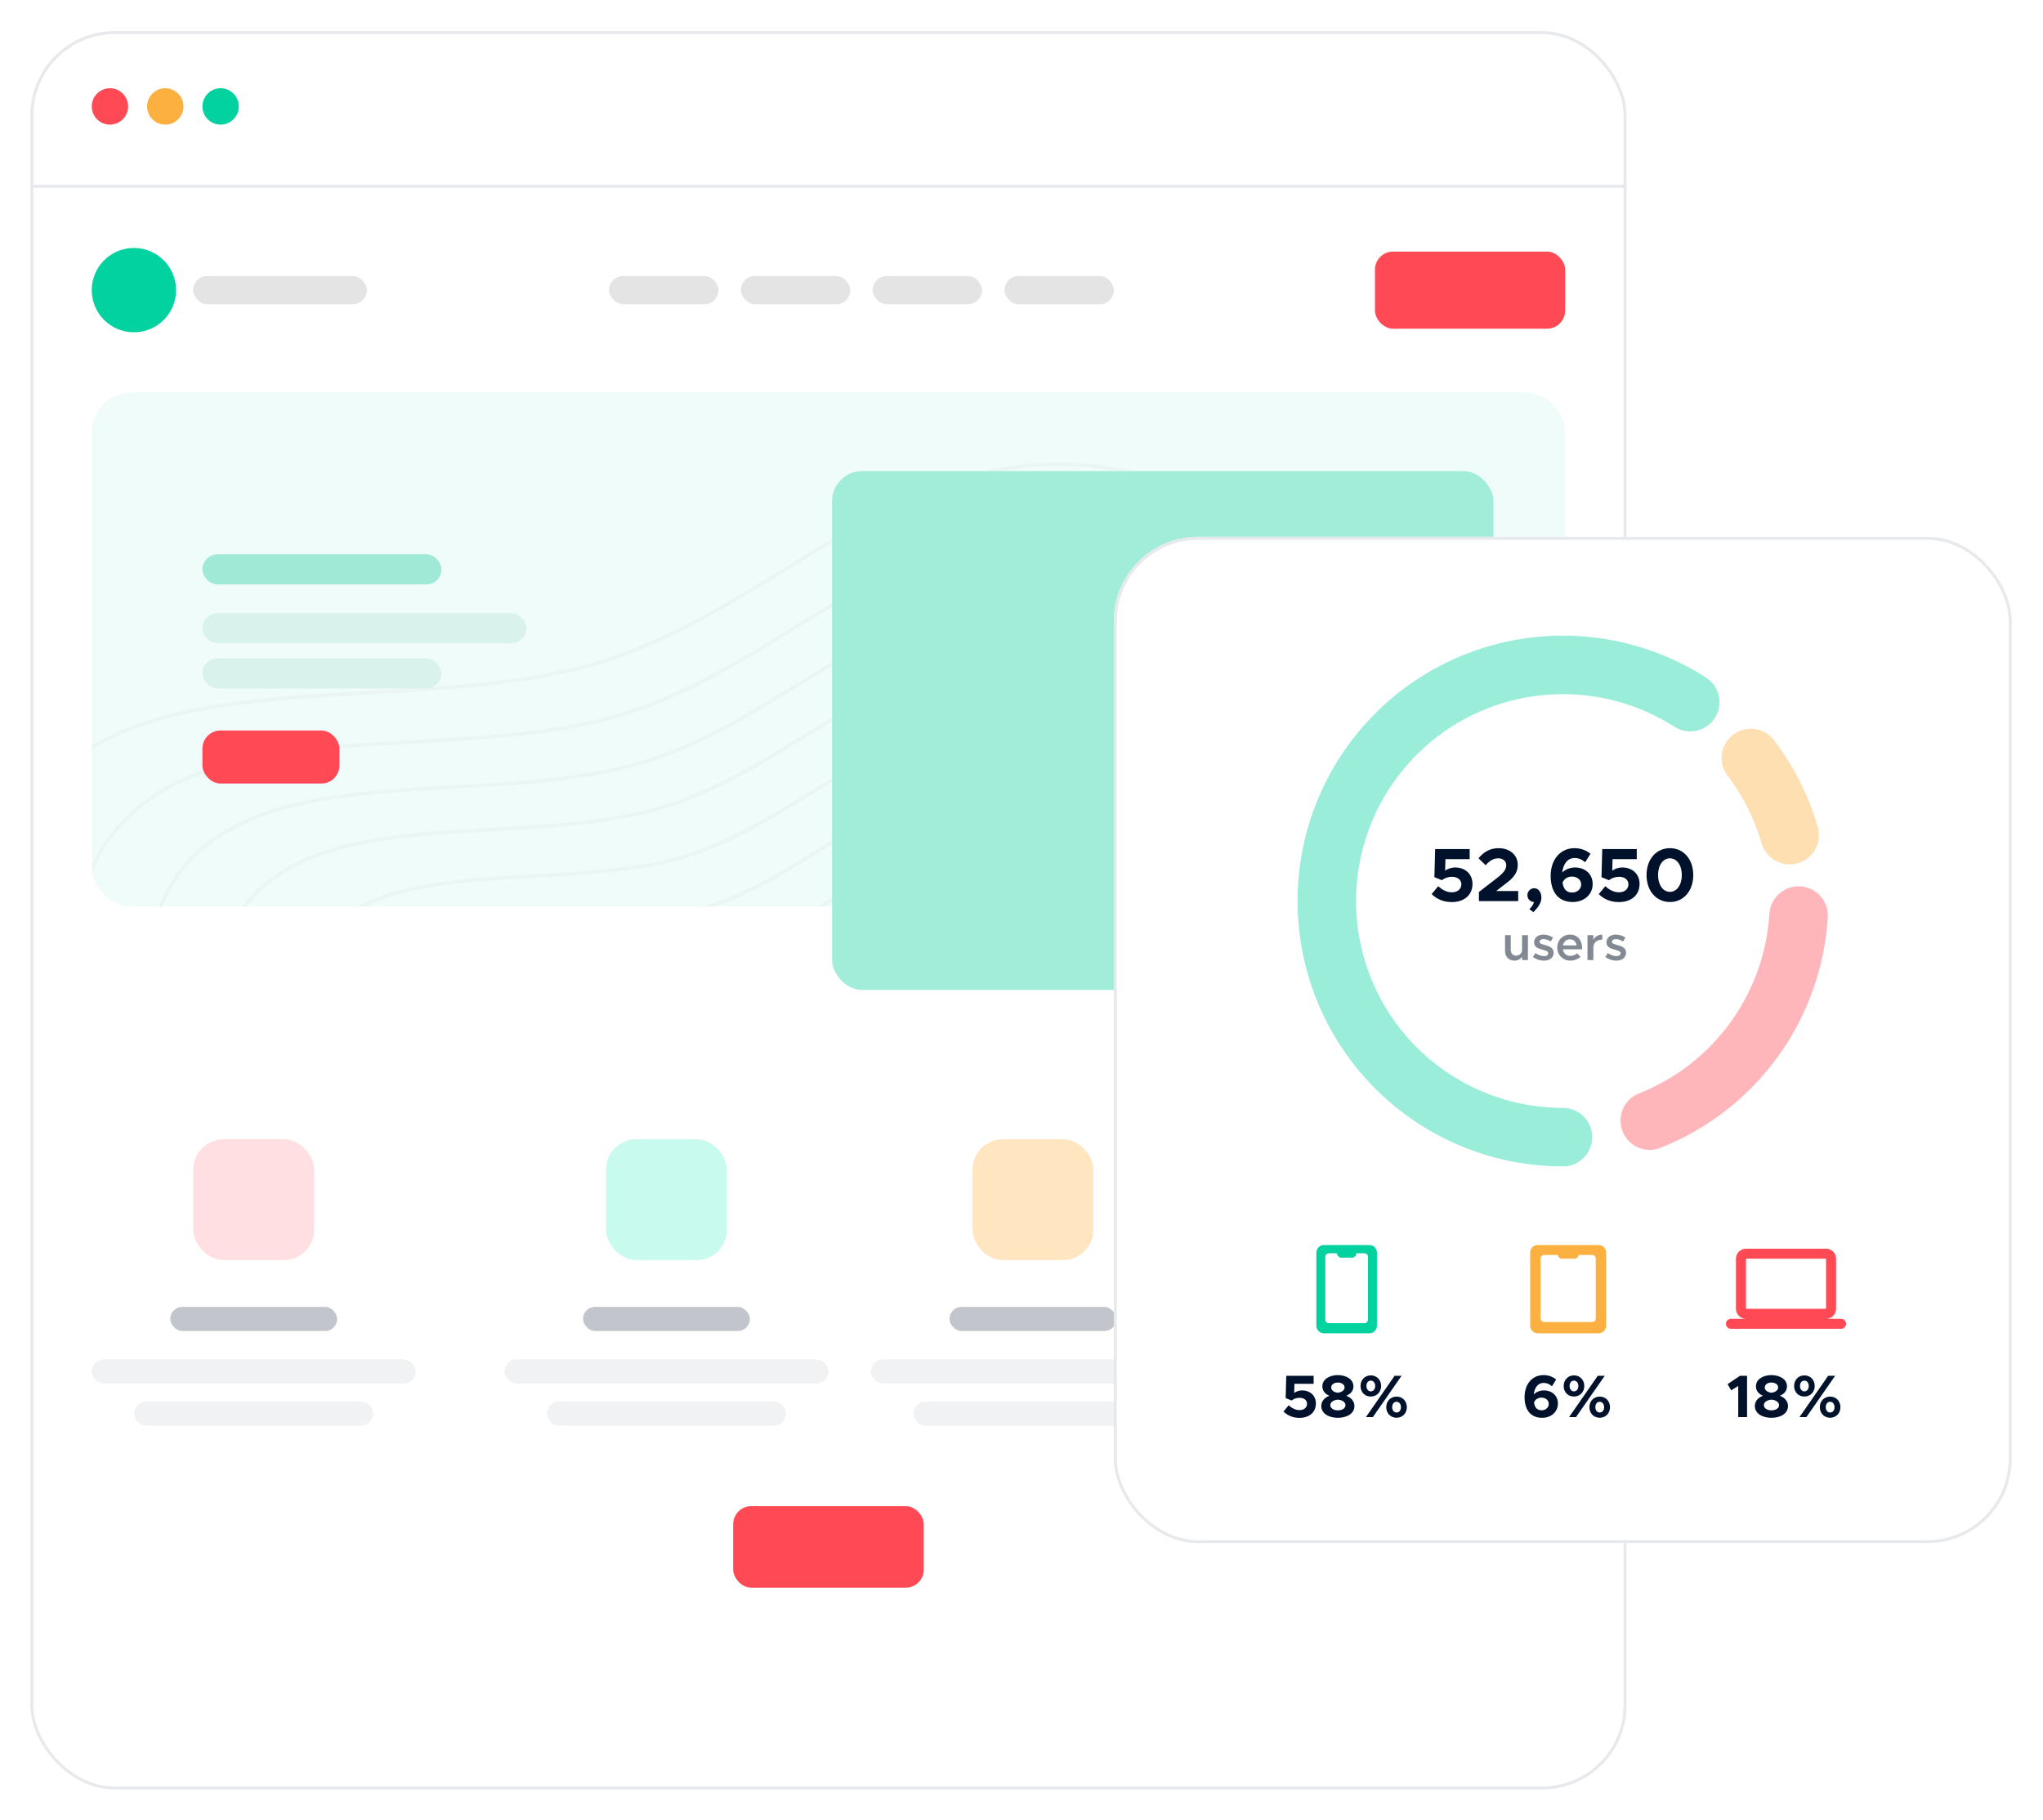 <svg width="640" height="570" viewBox="0 0 640 570" fill="none" xmlns="http://www.w3.org/2000/svg">
<g clip-path="url(#clip0_2784_56669)">
<g filter="url(#filter0_d_2784_56669)">
<rect x="9.518" y="7.854" width="500.027" height="550.809" rx="26.417" fill="white"/>
<rect x="9.989" y="8.326" width="499.084" height="549.865" rx="25.946" stroke="#E7E9EC" stroke-width="0.943"/>
</g>
<rect x="229.682" y="471.801" width="59.698" height="25.544" rx="5.661" fill="#FF4A55"/>
<rect opacity="0.06" x="28.739" y="122.941" width="461.57" height="161.026" rx="12.265" fill="#02D2A0"/>
<mask id="mask0_2784_56669" style="mask-type:alpha" maskUnits="userSpaceOnUse" x="28" y="122" width="463" height="162">
<rect x="28.738" y="122.941" width="461.57" height="161.026" rx="12.265" fill="#02D2A0"/>
</mask>
<g mask="url(#mask0_2784_56669)">
<g opacity="0.4">
<path opacity="0.3" fill-rule="evenodd" clip-rule="evenodd" d="M382.463 429.348C368.501 446.805 339.32 449.878 315.076 457.181C292.516 463.978 270.549 470.852 246.494 470.302C218.173 469.651 183.237 471.85 166.292 453.763C149.223 435.548 169.58 409.805 168.459 387.015C167.445 366.391 145.504 344.116 160.06 327.006C174.768 309.712 209.297 317.95 233.662 310.368C256.129 303.377 272.482 282.76 296.434 284.567C320.747 286.401 337.085 304.57 352.94 319.367C368.414 333.81 381.149 349.684 386.149 368.302C391.621 388.695 396.562 411.716 382.463 429.348Z" stroke="#C2C5CB" stroke-width="1.132"/>
<path opacity="0.3" fill-rule="evenodd" clip-rule="evenodd" d="M400.963 436.418C384.771 456.668 350.937 460.232 322.826 468.708C296.668 476.59 271.198 484.567 243.308 483.93C210.474 483.18 169.967 485.739 150.325 464.769C130.541 443.645 154.148 413.79 152.855 387.361C151.684 363.445 126.251 337.618 143.132 317.774C160.192 297.718 200.221 307.264 228.471 298.468C254.522 290.356 273.488 266.446 301.257 268.537C329.445 270.662 348.383 291.729 366.759 308.885C384.696 325.632 399.458 344.037 405.248 365.627C411.591 389.274 417.313 415.969 400.963 436.418Z" stroke="#C2C5CB" stroke-width="1.132"/>
<path opacity="0.3" fill-rule="evenodd" clip-rule="evenodd" d="M423.572 445.057C404.655 468.719 365.134 472.891 332.297 482.79C301.742 492.005 271.99 501.329 239.414 500.589C201.062 499.719 153.747 502.712 130.809 478.214C107.705 453.54 135.286 418.66 133.782 387.784C132.42 359.844 102.72 329.676 122.442 306.489C142.373 283.057 189.127 294.204 222.126 283.923C252.557 274.443 274.714 246.507 307.151 248.946C340.075 251.422 362.19 276.033 383.651 296.072C404.598 315.634 421.836 337.134 428.595 362.355C435.997 389.981 442.675 421.166 423.572 445.057Z" stroke="#C2C5CB" stroke-width="1.132"/>
<path opacity="0.3" fill-rule="evenodd" clip-rule="evenodd" d="M448.238 454.483C426.347 481.862 380.623 486.697 342.63 498.158C307.278 508.821 272.855 519.616 235.166 518.764C190.795 517.759 136.053 521.229 109.52 492.886C82.795 464.339 114.711 423.973 112.976 388.247C111.406 355.917 77.05 321.012 99.871 294.18C122.935 267.063 177.024 279.956 215.205 268.056C250.414 257.083 276.054 224.754 313.581 227.574C351.672 230.435 377.254 258.908 402.079 282.095C426.31 304.727 446.251 329.604 454.062 358.787C462.623 390.752 470.343 426.836 448.238 454.483Z" stroke="#C2C5CB" stroke-width="1.132"/>
<path opacity="0.3" fill-rule="evenodd" clip-rule="evenodd" d="M472.218 463.647C447.434 494.644 395.679 500.12 352.676 513.095C312.661 525.172 273.697 537.394 231.035 536.432C180.812 535.3 118.851 539.228 88.822 507.15C58.576 474.835 94.707 429.139 92.748 388.696C90.975 352.098 52.093 312.587 77.927 282.212C104.037 251.514 165.258 266.103 208.476 252.629C248.33 240.204 277.355 203.606 319.832 206.795C362.946 210.031 391.898 242.26 419.994 268.505C447.418 294.123 469.984 322.281 478.826 355.317C488.509 391.502 497.243 432.348 472.218 463.647Z" stroke="#C2C5CB" stroke-width="1.132"/>
<path opacity="0.3" fill-rule="evenodd" clip-rule="evenodd" d="M494.144 472.028C466.719 506.331 409.45 512.393 361.861 526.755C317.581 540.12 274.464 553.649 227.26 552.586C171.686 551.338 103.124 555.688 69.899 520.191C36.433 484.432 76.418 433.862 74.255 389.106C72.297 348.606 29.275 304.886 57.865 271.27C86.759 237.297 154.501 253.439 202.324 238.525C246.426 224.773 278.547 184.271 325.548 187.797C373.256 191.375 405.289 227.039 436.375 256.082C466.718 284.429 491.686 315.589 501.468 352.146C512.177 392.187 521.838 437.39 494.144 472.028Z" stroke="#C2C5CB" stroke-width="1.132"/>
<path opacity="0.3" fill-rule="evenodd" clip-rule="evenodd" d="M517.439 480.93C487.206 518.746 424.078 525.43 371.621 541.267C322.81 556.005 275.283 570.917 223.247 569.749C161.991 568.376 86.413 573.178 49.792 534.044C12.906 494.63 56.986 438.879 54.605 389.544C52.45 344.898 5.03 296.705 36.549 259.645C68.401 222.193 143.073 239.983 195.787 223.541C244.402 208.377 279.812 163.727 331.621 167.611C384.208 171.554 419.515 210.868 453.779 242.881C487.221 274.129 514.743 308.476 525.52 348.776C537.324 392.916 547.969 442.746 517.439 480.93Z" stroke="#C2C5CB" stroke-width="1.132"/>
<path opacity="0.3" fill-rule="evenodd" clip-rule="evenodd" d="M542.79 490.617C509.501 532.256 439.997 539.622 382.241 557.061C328.499 573.287 276.169 589.711 218.881 588.429C151.437 586.918 68.228 592.208 27.912 549.124C-12.697 505.727 35.839 444.34 33.22 390.018C30.852 340.86 -21.353 287.796 13.351 246.992C48.423 205.754 130.633 225.338 188.674 207.232C242.198 190.535 281.188 141.371 338.23 145.645C396.127 149.983 434.996 193.268 472.718 228.515C509.538 262.92 539.834 300.737 551.698 345.109C564.689 393.708 576.405 448.574 542.79 490.617Z" stroke="#C2C5CB" stroke-width="1.132"/>
</g>
</g>
<circle cx="34.439" cy="33.339" r="5.699" fill="#FF4A55"/>
<circle cx="51.775" cy="33.339" r="5.699" fill="#FBB040"/>
<circle cx="69.112" cy="33.339" r="5.699" fill="#02D2A0"/>
<line x1="9.518" y1="58.352" x2="509.545" y2="58.352" stroke="#E7E9EC" stroke-width="0.943"/>
<rect x="63.411" y="228.827" width="42.922" height="16.612" rx="5.661" fill="#FF4A55"/>
<rect x="63.411" y="173.637" width="74.877" height="9.444" rx="4.722" fill="#A0E9D7"/>
<rect x="63.411" y="192.061" width="101.493" height="9.444" rx="4.722" fill="#DAF2EC"/>
<rect x="63.411" y="206.222" width="74.877" height="9.444" rx="4.722" fill="#DAF2EC"/>
<rect x="260.653" y="147.561" width="207.198" height="162.537" rx="9.435" fill="#A2ECDA"/>
<circle cx="41.948" cy="90.882" r="13.209" fill="#02D2A0"/>
<rect x="60.514" y="86.47" width="54.433" height="8.826" rx="4.413" fill="#D9D9D9" fill-opacity="0.7"/>
<rect x="190.813" y="86.47" width="34.255" height="8.826" rx="4.413" fill="#D9D9D9" fill-opacity="0.7"/>
<rect x="232.098" y="86.47" width="34.255" height="8.826" rx="4.413" fill="#D9D9D9" fill-opacity="0.7"/>
<rect x="273.382" y="86.47" width="34.255" height="8.826" rx="4.413" fill="#D9D9D9" fill-opacity="0.7"/>
<rect x="314.667" y="86.47" width="34.255" height="8.826" rx="4.413" fill="#D9D9D9" fill-opacity="0.7"/>
<rect x="430.727" y="78.808" width="59.582" height="24.151" rx="5.661" fill="#FF4A55"/>
<rect x="60.571" y="356.887" width="37.827" height="37.827" rx="9.435" fill="#FFDFE1"/>
<rect x="189.862" y="356.887" width="37.827" height="37.827" rx="9.435" fill="#C8FAEE"/>
<rect x="304.663" y="356.887" width="37.827" height="37.827" rx="9.435" fill="#FFE6C0"/>
<rect x="420.648" y="356.887" width="37.827" height="37.827" rx="9.435" fill="#FFDFE1"/>
<rect opacity="0.22" x="28.739" y="425.817" width="101.493" height="7.557" rx="3.779" fill="#C2C5CB"/>
<rect opacity="0.22" x="158.03" y="425.817" width="101.493" height="7.557" rx="3.779" fill="#C2C5CB"/>
<rect opacity="0.22" x="272.83" y="425.817" width="101.493" height="7.557" rx="3.779" fill="#C2C5CB"/>
<rect opacity="0.22" x="388.814" y="425.817" width="101.493" height="7.557" rx="3.779" fill="#C2C5CB"/>
<rect x="53.346" y="409.381" width="52.276" height="7.557" rx="3.779" fill="#C2C5CB"/>
<rect x="182.638" y="409.381" width="52.276" height="7.557" rx="3.779" fill="#C2C5CB"/>
<rect x="297.44" y="409.381" width="52.276" height="7.557" rx="3.779" fill="#C2C5CB"/>
<rect x="413.423" y="409.381" width="52.276" height="7.557" rx="3.779" fill="#C2C5CB"/>
<rect opacity="0.22" x="42.047" y="439.036" width="74.877" height="7.557" rx="3.779" fill="#C2C5CB"/>
<rect opacity="0.22" x="171.338" y="439.036" width="74.877" height="7.557" rx="3.779" fill="#C2C5CB"/>
<rect opacity="0.22" x="286.138" y="439.036" width="74.877" height="7.557" rx="3.779" fill="#C2C5CB"/>
<rect opacity="0.22" x="402.123" y="439.036" width="74.877" height="7.557" rx="3.779" fill="#C2C5CB"/>
<g filter="url(#filter1_d_2784_56669)">
<rect x="348.921" y="166.268" width="281.283" height="315.229" rx="26.417" fill="white"/>
<rect x="349.393" y="166.739" width="280.339" height="314.286" rx="25.946" stroke="#E7E9EC" stroke-width="0.943"/>
</g>
<path fill-rule="evenodd" clip-rule="evenodd" d="M414.717 390.007C413.418 390.007 412.365 391.06 412.365 392.359V415.295C412.365 416.594 413.418 417.647 414.717 417.647H428.987C430.286 417.647 431.339 416.594 431.339 415.295V392.359C431.339 391.06 430.286 390.007 428.987 390.007H414.717ZM416.292 392.589C415.669 392.589 415.163 393.094 415.163 393.717V413.358C415.163 413.982 415.669 414.487 416.292 414.487H427.411C428.035 414.487 428.54 413.982 428.54 413.358V393.717C428.54 393.094 428.035 392.589 427.411 392.589H416.292Z" fill="#02D2A0"/>
<rect x="418.793" y="391.152" width="6.116" height="2.806" rx="1.403" fill="#02D2A0"/>
<path d="M407.079 444.143C410.165 444.143 412.216 442.393 412.216 439.646C412.216 437.012 410.24 435.544 407.944 435.544C406.891 435.544 406.063 435.883 405.423 436.334L405.498 433.474H411.519V430.972H402.939L402.751 437.953L404.614 438.705C405.31 438.178 406.138 437.858 407.116 437.858C408.528 437.858 409.45 438.611 409.45 439.74C409.45 440.85 408.565 441.716 407.098 441.716C405.856 441.716 404.689 441.114 403.711 440.192L402.074 442.149C403.278 443.353 404.915 444.143 407.079 444.143ZM419.104 444.124C421.945 444.124 424.297 442.788 424.297 440.436C424.297 438.95 423.281 437.821 421.757 437.219C423.055 436.654 423.977 435.713 423.977 434.265C423.977 432.044 421.681 430.746 419.104 430.746C416.582 430.746 414.249 431.988 414.249 434.265C414.249 435.732 415.171 436.673 416.45 437.219C414.964 437.783 413.91 438.912 413.91 440.436C413.91 442.769 416.243 444.124 419.104 444.124ZM419.104 436.259C418.087 436.184 417.015 435.619 417.015 434.622C417.015 433.738 417.862 433.079 419.104 433.079C420.345 433.079 421.211 433.738 421.211 434.622C421.211 435.582 420.12 436.184 419.104 436.259ZM419.104 441.791C417.73 441.791 416.733 441.114 416.733 440.135C416.733 439.119 417.993 438.479 419.104 438.442C420.214 438.479 421.493 439.119 421.493 440.135C421.493 441.114 420.477 441.791 419.104 441.791ZM429.425 437.463C431.325 437.463 432.661 436.015 432.661 434.152C432.661 432.327 431.382 430.84 429.425 430.84C427.487 430.84 426.207 432.308 426.207 434.171C426.207 436.015 427.487 437.463 429.425 437.463ZM427.901 443.898H430.064L439.059 430.972H436.876L427.901 443.898ZM429.425 435.845C428.653 435.845 428.051 435.168 428.051 434.152C428.051 433.136 428.616 432.477 429.425 432.477C430.215 432.477 430.798 433.154 430.798 434.152C430.798 435.187 430.215 435.845 429.425 435.845ZM437.497 444.105C439.397 444.105 440.714 442.657 440.714 440.794C440.714 438.969 439.454 437.482 437.497 437.482C435.578 437.482 434.26 438.95 434.26 440.794C434.26 442.638 435.578 444.105 437.497 444.105ZM437.497 442.468C436.707 442.468 436.123 441.791 436.123 440.794C436.123 439.759 436.688 439.1 437.497 439.1C438.268 439.1 438.87 439.778 438.87 440.794C438.87 441.81 438.306 442.468 437.497 442.468Z" fill="#00112B"/>
<path fill-rule="evenodd" clip-rule="evenodd" d="M481.704 390.007C480.405 390.007 479.352 391.06 479.352 392.359V415.295C479.352 416.594 480.405 417.647 481.704 417.647H500.785C502.084 417.647 503.137 416.594 503.137 415.295V392.359C503.137 391.06 502.084 390.007 500.785 390.007H481.704ZM483.728 393.116C483.104 393.116 482.599 393.621 482.599 394.244V412.993C482.599 413.616 483.104 414.122 483.728 414.122H498.762C499.385 414.122 499.891 413.616 499.891 412.993V394.244C499.891 393.621 499.385 393.116 498.762 393.116H483.728Z" fill="#FBB040"/>
<rect x="487.98" y="391.675" width="6.53" height="2.593" rx="1.296" fill="#FBB040"/>
<path d="M483.671 435.544C482.448 435.544 481.263 436.015 480.472 436.786C480.717 434.603 481.846 433.192 483.539 433.192C484.631 433.192 485.383 433.587 486.174 434.246L487.491 432.138C486.437 431.292 485.139 430.746 483.539 430.746C479.945 430.746 477.593 433.625 477.593 437.652C477.593 441.415 479.325 444.124 483.088 444.124C485.91 444.124 488.036 442.299 488.036 439.646C488.036 437.087 486.061 435.544 483.671 435.544ZM482.937 441.772C481.488 441.772 480.792 440.888 480.548 439.307C480.943 438.385 481.808 437.802 482.862 437.802C484.123 437.802 485.176 438.536 485.176 439.778C485.176 440.813 484.311 441.772 482.937 441.772ZM493.069 437.463C494.97 437.463 496.306 436.015 496.306 434.152C496.306 432.327 495.026 430.84 493.069 430.84C491.131 430.84 489.852 432.308 489.852 434.171C489.852 436.015 491.131 437.463 493.069 437.463ZM491.545 443.898H493.709L502.703 430.972H500.521L491.545 443.898ZM493.069 435.845C492.298 435.845 491.696 435.168 491.696 434.152C491.696 433.136 492.26 432.477 493.069 432.477C493.86 432.477 494.443 433.154 494.443 434.152C494.443 435.187 493.86 435.845 493.069 435.845ZM501.141 444.105C503.042 444.105 504.359 442.657 504.359 440.794C504.359 438.969 503.098 437.482 501.141 437.482C499.222 437.482 497.905 438.95 497.905 440.794C497.905 442.638 499.222 444.105 501.141 444.105ZM501.141 442.468C500.351 442.468 499.768 441.791 499.768 440.794C499.768 439.759 500.332 439.1 501.141 439.1C501.913 439.1 502.515 439.778 502.515 440.794C502.515 441.81 501.951 442.468 501.141 442.468Z" fill="#00112B"/>
<path d="M572.043 391.152H546.95C545.223 391.152 543.814 392.561 543.814 394.289V409.972C543.814 411.7 545.223 413.109 546.95 413.109H572.043C573.771 413.109 575.18 411.7 575.18 409.972V394.289C575.18 392.561 573.771 391.152 572.043 391.152ZM546.95 409.972V394.289H572.043V409.972H546.95ZM540.677 414.677C540.677 415.541 541.382 416.245 542.245 416.245H576.748C577.612 416.245 578.316 415.541 578.316 414.677C578.316 413.813 577.612 413.109 576.748 413.109H542.245C541.382 413.109 540.677 413.813 540.677 414.677Z" fill="#FF4A55"/>
<path d="M544.528 443.898H547.294V430.972H545.074L541.198 433.568L542.326 435.525L544.528 434.152V443.898ZM554.927 444.124C557.769 444.124 560.121 442.788 560.121 440.436C560.121 438.95 559.105 437.821 557.58 437.219C558.879 436.654 559.801 435.713 559.801 434.265C559.801 432.044 557.505 430.746 554.927 430.746C552.406 430.746 550.073 431.988 550.073 434.265C550.073 435.732 550.995 436.673 552.274 437.219C550.788 437.783 549.734 438.912 549.734 440.436C549.734 442.769 552.067 444.124 554.927 444.124ZM554.927 436.259C553.911 436.184 552.839 435.619 552.839 434.622C552.839 433.738 553.686 433.079 554.927 433.079C556.169 433.079 557.035 433.738 557.035 434.622C557.035 435.582 555.943 436.184 554.927 436.259ZM554.927 441.791C553.554 441.791 552.557 441.114 552.557 440.135C552.557 439.119 553.817 438.479 554.927 438.442C556.038 438.479 557.317 439.119 557.317 440.135C557.317 441.114 556.301 441.791 554.927 441.791ZM565.249 437.463C567.149 437.463 568.485 436.015 568.485 434.152C568.485 432.327 567.205 430.84 565.249 430.84C563.311 430.84 562.031 432.308 562.031 434.171C562.031 436.015 563.311 437.463 565.249 437.463ZM563.724 443.898H565.888L574.882 430.972H572.7L563.724 443.898ZM565.249 435.845C564.477 435.845 563.875 435.168 563.875 434.152C563.875 433.136 564.439 432.477 565.249 432.477C566.039 432.477 566.622 433.154 566.622 434.152C566.622 435.187 566.039 435.845 565.249 435.845ZM573.321 444.105C575.221 444.105 576.538 442.657 576.538 440.794C576.538 438.969 575.278 437.482 573.321 437.482C571.401 437.482 570.084 438.95 570.084 440.794C570.084 442.638 571.401 444.105 573.321 444.105ZM573.321 442.468C572.53 442.468 571.947 441.791 571.947 440.794C571.947 439.759 572.512 439.1 573.321 439.1C574.092 439.1 574.694 439.778 574.694 440.794C574.694 441.81 574.13 442.468 573.321 442.468Z" fill="#00112B"/>
<path d="M454.8 282.575C458.689 282.575 461.274 280.369 461.274 276.906C461.274 273.586 458.784 271.736 455.891 271.736C454.562 271.736 453.519 272.163 452.712 272.732L452.807 269.127H460.397V265.973H449.582L449.344 274.772L451.693 275.721C452.57 275.056 453.614 274.653 454.847 274.653C456.626 274.653 457.788 275.602 457.788 277.025C457.788 278.424 456.673 279.515 454.823 279.515C453.258 279.515 451.787 278.756 450.554 277.594L448.491 280.061C450.009 281.579 452.072 282.575 454.8 282.575ZM463.292 282.267H475.602V279.112H468.7L471.664 276.812C474.511 274.748 475.459 273.064 475.459 270.882C475.459 267.823 472.945 265.688 469.482 265.688C466.85 265.688 464.786 266.826 463.174 268.866L465.403 271.024C466.589 269.673 467.798 268.866 469.388 268.866C470.716 268.866 471.854 269.673 471.854 271.024C471.854 272.163 471.238 273.23 469.293 274.772L463.292 279.42V282.267ZM480.353 285.729C482.037 284.093 482.867 282.599 482.867 281.199C482.867 279.468 481.942 278.235 480.614 278.235C479.428 278.235 478.479 279.231 478.479 280.417C478.479 281.579 479.404 282.551 480.543 282.551C480.353 283.31 479.855 284.117 479.096 284.781L480.353 285.729ZM493.425 271.736C491.883 271.736 490.389 272.329 489.393 273.301C489.701 270.55 491.124 268.771 493.259 268.771C494.634 268.771 495.583 269.269 496.579 270.099L498.239 267.443C496.911 266.376 495.275 265.688 493.259 265.688C488.729 265.688 485.764 269.317 485.764 274.392C485.764 279.136 487.946 282.551 492.69 282.551C496.247 282.551 498.927 280.251 498.927 276.906C498.927 273.681 496.437 271.736 493.425 271.736ZM492.5 279.587C490.674 279.587 489.796 278.472 489.488 276.48C489.986 275.317 491.077 274.582 492.405 274.582C493.994 274.582 495.322 275.507 495.322 277.072C495.322 278.377 494.231 279.587 492.5 279.587ZM507.145 282.575C511.035 282.575 513.62 280.369 513.62 276.906C513.62 273.586 511.13 271.736 508.236 271.736C506.908 271.736 505.864 272.163 505.058 272.732L505.153 269.127H512.742V265.973H501.927L501.69 274.772L504.038 275.721C504.916 275.056 505.959 274.653 507.192 274.653C508.971 274.653 510.133 275.602 510.133 277.025C510.133 278.424 509.019 279.515 507.169 279.515C505.603 279.515 504.133 278.756 502.9 277.594L500.836 280.061C502.354 281.579 504.418 282.575 507.145 282.575ZM523.132 282.551C527.425 282.551 530.437 279.065 530.437 274.108C530.437 269.174 527.425 265.688 523.132 265.688C518.84 265.688 515.804 269.174 515.804 274.108C515.804 279.065 518.84 282.551 523.132 282.551ZM523.132 279.373C520.95 279.373 519.409 277.167 519.409 274.108C519.409 271.048 520.95 268.866 523.132 268.866C525.314 268.866 526.856 271.048 526.856 274.108C526.856 277.167 525.314 279.373 523.132 279.373Z" fill="#00112B"/>
<path d="M476.802 292.936V297.661C476.802 298.612 475.957 299.351 474.9 299.351C473.934 299.351 473.27 298.612 473.27 297.54V292.936H471.473V297.902C471.473 299.684 472.666 300.921 474.387 300.921C475.428 300.921 476.334 300.423 476.802 299.684V300.74H478.644V292.936H476.802ZM483.644 300.921C485.455 300.921 486.708 299.955 486.708 298.446C486.708 296.83 485.289 296.393 483.961 296.03C482.783 295.668 482.3 295.532 482.3 295.019C482.3 294.476 482.843 294.159 483.523 294.159C484.247 294.159 485.062 294.46 485.787 294.928L486.512 293.691C485.651 293.132 484.595 292.755 483.523 292.755C481.787 292.755 480.579 293.751 480.579 295.2C480.579 296.619 481.651 297.087 483.357 297.54C484.278 297.781 485.002 297.993 485.002 298.612C485.002 299.155 484.504 299.502 483.674 299.502C482.828 299.502 481.847 299.155 481.002 298.551L480.217 299.759C481.168 300.499 482.451 300.921 483.644 300.921ZM491.873 299.442C490.665 299.442 489.805 298.597 489.608 297.374H495.662C495.662 294.536 494.243 292.755 491.827 292.755C489.593 292.755 487.827 294.46 487.827 296.815C487.827 299.216 489.684 300.921 491.933 300.921C493.065 300.921 494.424 300.438 495.103 299.714L494.047 298.627C493.548 299.11 492.658 299.442 491.873 299.442ZM491.843 294.234C493.02 294.234 493.714 295.049 493.88 296.151H489.624C489.865 294.989 490.725 294.234 491.843 294.234ZM499.146 294.415V292.936H497.305V300.74H499.146V296.8C499.146 295.321 500.264 294.325 501.939 294.325V292.755C500.671 292.755 499.645 293.404 499.146 294.415ZM506.316 300.921C508.128 300.921 509.381 299.955 509.381 298.446C509.381 296.83 507.962 296.393 506.633 296.03C505.456 295.668 504.973 295.532 504.973 295.019C504.973 294.476 505.516 294.159 506.196 294.159C506.92 294.159 507.735 294.46 508.46 294.928L509.185 293.691C508.324 293.132 507.267 292.755 506.196 292.755C504.46 292.755 503.252 293.751 503.252 295.2C503.252 296.619 504.324 297.087 506.03 297.54C506.95 297.781 507.675 297.993 507.675 298.612C507.675 299.155 507.177 299.502 506.347 299.502C505.501 299.502 504.52 299.155 503.675 298.551L502.89 299.759C503.841 300.499 505.124 300.921 506.316 300.921Z" fill="#838992"/>
<path opacity="0.4" d="M489.611 356.213C478.122 356.213 466.792 353.537 456.517 348.397C446.243 343.257 437.307 335.795 430.417 326.601C423.528 317.407 418.875 306.735 416.827 295.431C414.779 284.127 415.393 272.5 418.619 261.474C421.845 250.448 427.595 240.325 435.413 231.907C443.231 223.489 452.903 217.008 463.661 212.978C474.42 208.948 485.969 207.479 497.394 208.688C508.818 209.896 519.804 213.75 529.481 219.942" stroke="#02D2A0" stroke-width="18.327" stroke-linecap="round"/>
<path opacity="0.4" d="M548.476 237.455C553.979 244.688 558.103 252.873 560.639 261.6" stroke="#FBB040" stroke-width="18.327" stroke-linecap="round"/>
<path opacity="0.4" d="M563.438 286.804C562.572 300.834 557.726 314.326 549.467 325.702C541.209 337.077 529.88 345.863 516.808 351.032" stroke="#FF4A55" stroke-width="18.327" stroke-linecap="round"/>
</g>
<defs>
<filter id="filter0_d_2784_56669" x="0.083" y="0.307" width="518.897" height="569.678" filterUnits="userSpaceOnUse" color-interpolation-filters="sRGB">
<feFlood flood-opacity="0" result="BackgroundImageFix"/>
<feColorMatrix in="SourceAlpha" type="matrix" values="0 0 0 0 0 0 0 0 0 0 0 0 0 0 0 0 0 0 127 0" result="hardAlpha"/>
<feOffset dy="1.887"/>
<feGaussianBlur stdDeviation="4.717"/>
<feComposite in2="hardAlpha" operator="out"/>
<feColorMatrix type="matrix" values="0 0 0 0 0 0 0 0 0 0 0 0 0 0 0 0 0 0 0.06 0"/>
<feBlend mode="normal" in2="BackgroundImageFix" result="effect1_dropShadow_2784_56669"/>
<feBlend mode="normal" in="SourceGraphic" in2="effect1_dropShadow_2784_56669" result="shape"/>
</filter>
<filter id="filter1_d_2784_56669" x="339.486" y="158.72" width="300.152" height="334.099" filterUnits="userSpaceOnUse" color-interpolation-filters="sRGB">
<feFlood flood-opacity="0" result="BackgroundImageFix"/>
<feColorMatrix in="SourceAlpha" type="matrix" values="0 0 0 0 0 0 0 0 0 0 0 0 0 0 0 0 0 0 127 0" result="hardAlpha"/>
<feOffset dy="1.887"/>
<feGaussianBlur stdDeviation="4.717"/>
<feComposite in2="hardAlpha" operator="out"/>
<feColorMatrix type="matrix" values="0 0 0 0 0 0 0 0 0 0 0 0 0 0 0 0 0 0 0.06 0"/>
<feBlend mode="normal" in2="BackgroundImageFix" result="effect1_dropShadow_2784_56669"/>
<feBlend mode="normal" in="SourceGraphic" in2="effect1_dropShadow_2784_56669" result="shape"/>
</filter>
<clipPath id="clip0_2784_56669">
<rect width="640" height="570" fill="white"/>
</clipPath>
</defs>
</svg>
